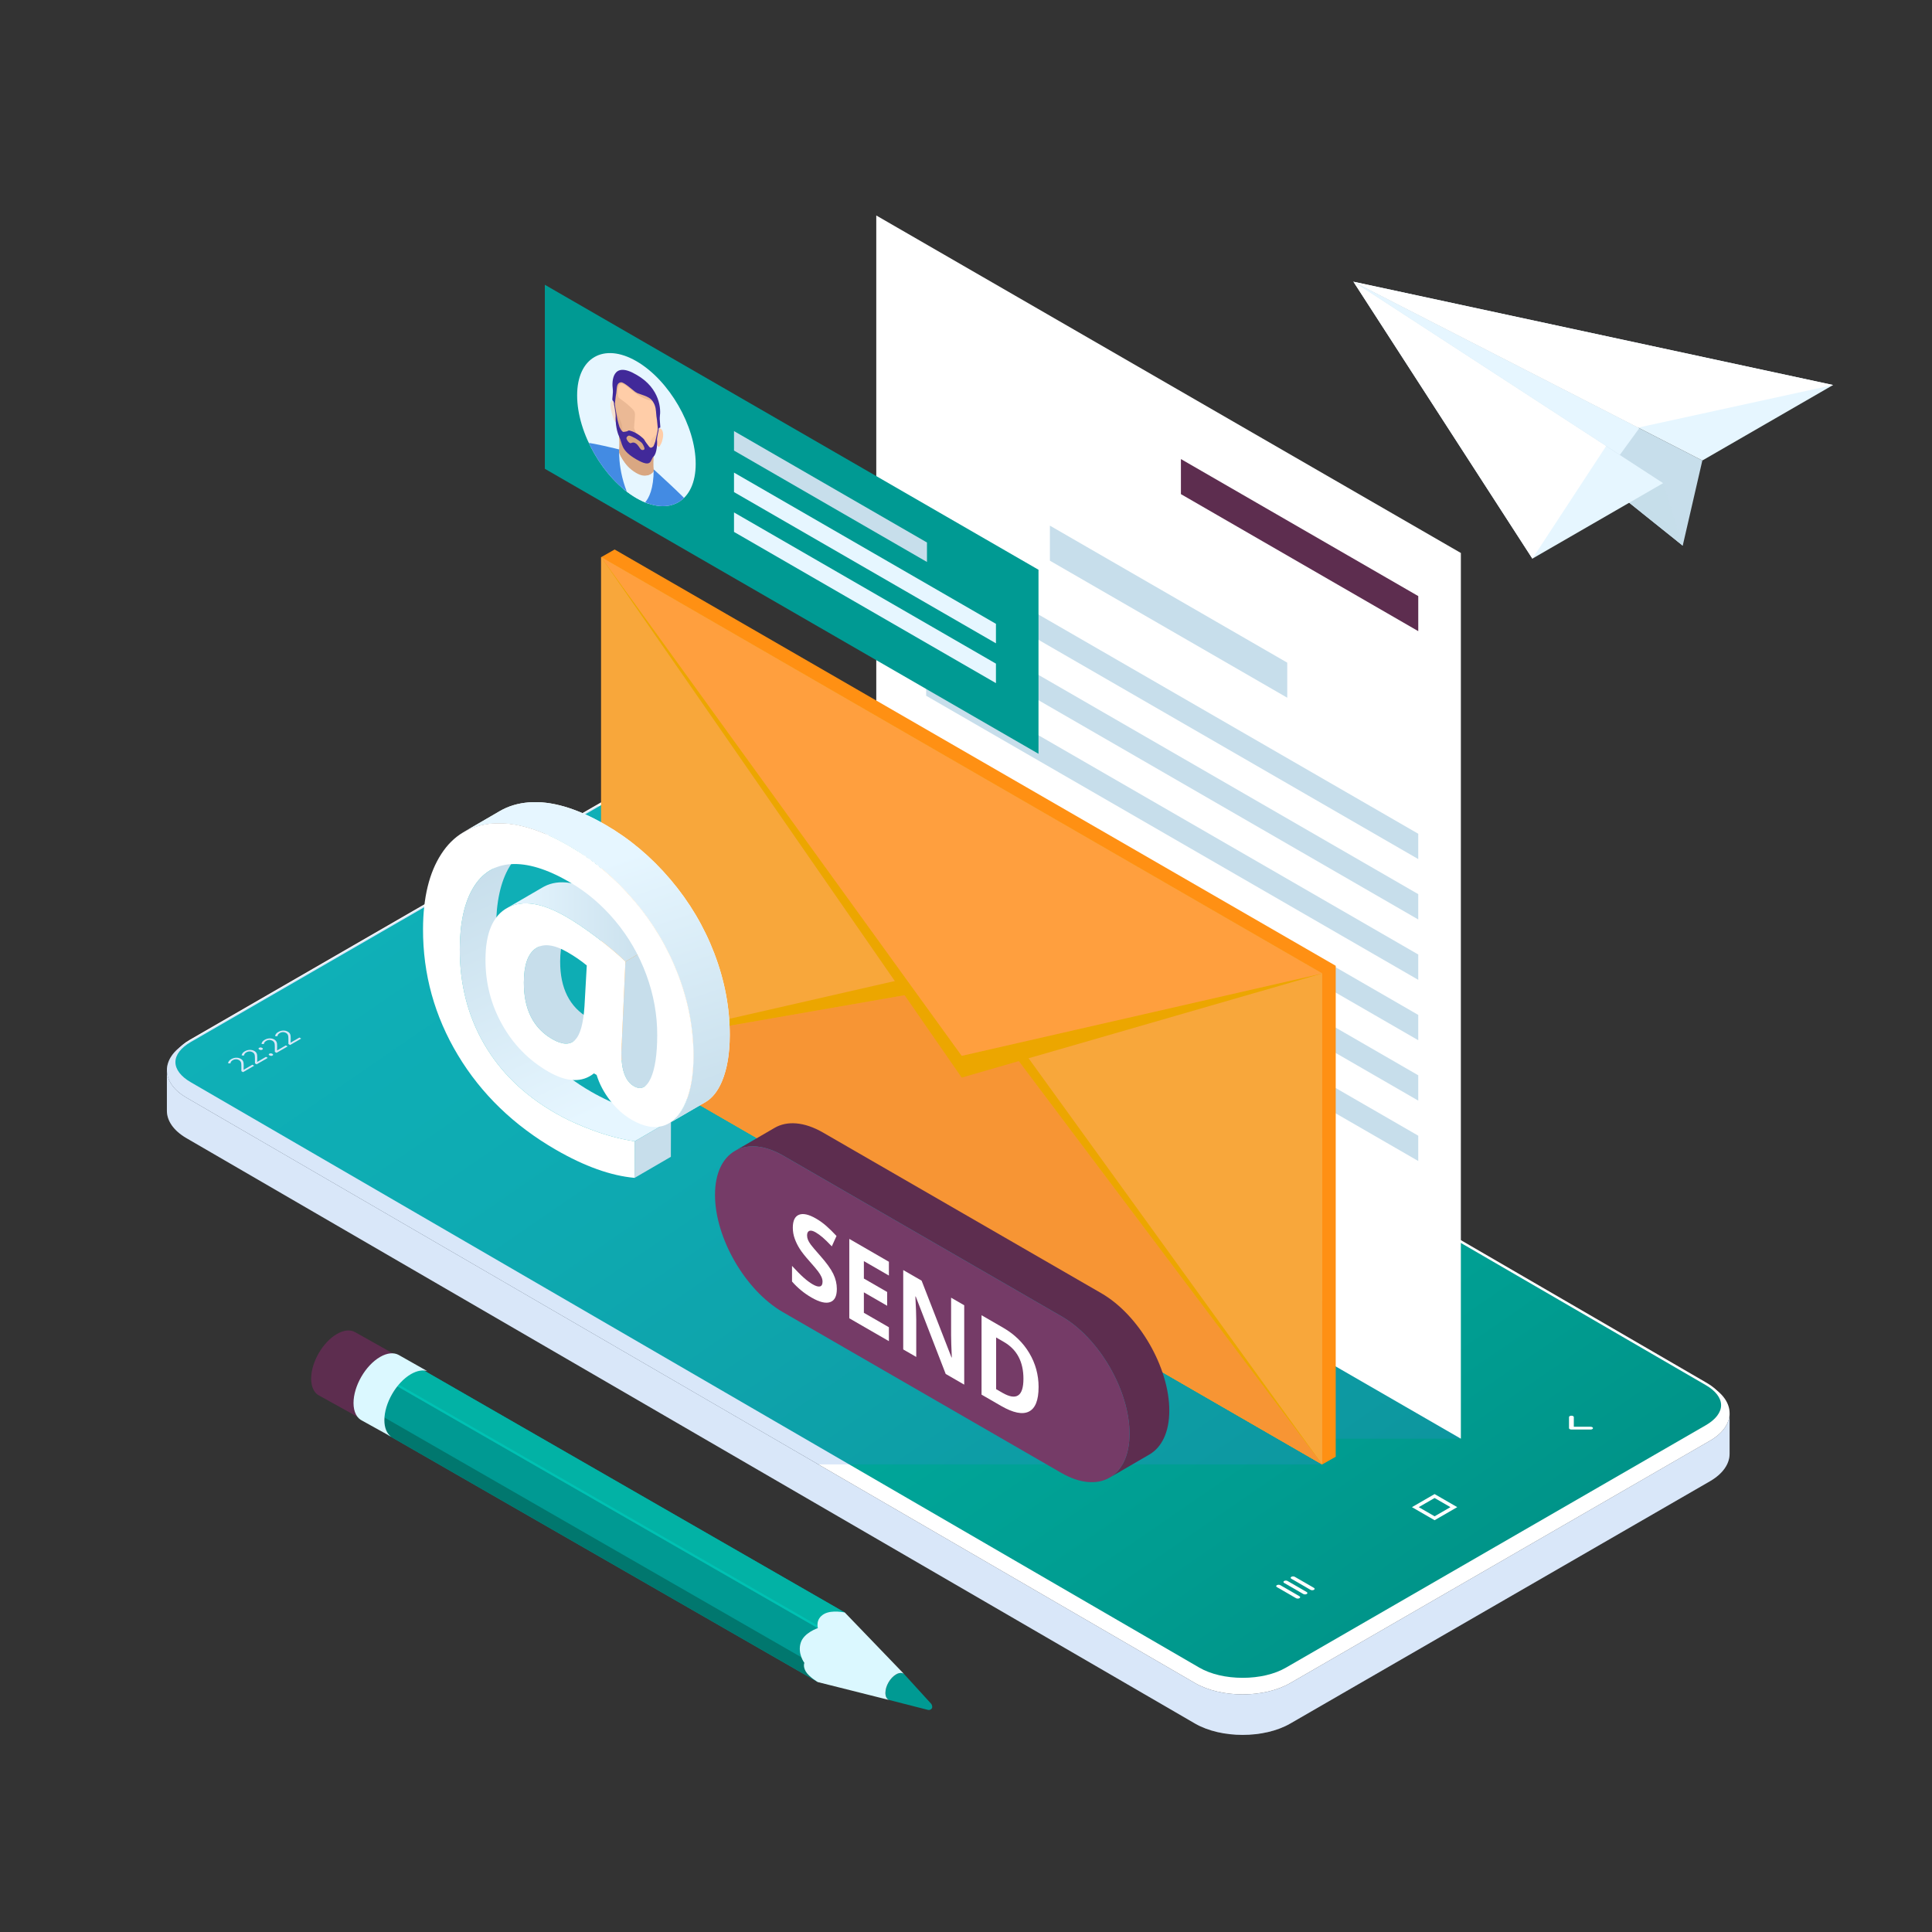 <?xml version="1.0" encoding="UTF-8"?>
<svg xmlns="http://www.w3.org/2000/svg" xmlns:xlink="http://www.w3.org/1999/xlink" viewBox="0 0 2000 2000">
  <rect x="0" y="0" width="2000" height="2000" fill="#333333" stroke="none"/>
  <defs>
    <linearGradient id="Unbenannter_Verlauf_2" data-name="Unbenannter Verlauf 2" x1="2138.27" y1="702.4" x2="1163.32" y2="2120.77" gradientTransform="translate(2724.88) rotate(-180) scale(1 -1)" gradientUnits="userSpaceOnUse">
      <stop offset="0" stop-color="#02bcae"/>
      <stop offset=".25" stop-color="#01b3a6"/>
      <stop offset=".63" stop-color="#009d91"/>
      <stop offset="1" stop-color="#008278"/>
    </linearGradient>
    <linearGradient id="linear-gradient" x1="613.2" y1="1153.68" x2="493.22" y2="898.08" gradientUnits="userSpaceOnUse">
      <stop offset="0" stop-color="#e6f6ff"/>
      <stop offset="1" stop-color="#c7deeb"/>
    </linearGradient>
    <linearGradient id="linear-gradient-2" x1="524.37" y1="954.4" x2="684.99" y2="954.4" xlink:href="#linear-gradient"/>
    <linearGradient id="linear-gradient-3" x1="602.34" y1="901.48" x2="692.32" y2="1172.74" xlink:href="#linear-gradient"/>
    <clipPath id="clippath-1">
      <path d="m720.18,480.19c0-39.13-27.48-86.72-61.37-106.29-33.89-19.57-61.37-3.71-61.37,35.43,0,39.14,27.47,86.72,61.37,106.29,33.89,19.57,61.37,3.7,61.37-35.43Z" style="fill: none;"/>
    </clipPath>
  </defs>
  <g style="fill: none; isolation: isolate;">
    <g id="_1" data-name="1">
      <g>
        <path d="m726.13,828.58c-27.1-15.65-71.44-15.65-98.51,0l-434.53,250.87c-27.07,15.63-27.07,41.23.03,56.88l1044.02,605.98c27.08,15.64,71.42,15.64,98.5,0l434.51-250.88c27.1-15.64,27.1-41.23,0-56.88L726.13,828.58Z" style="fill: #fff;"/>
        <path d="m726.13,828.58c-27.1-15.65-71.44-15.65-98.51,0l-434.53,250.87c-27.07,15.63-27.07,41.23.03,56.88l1044.02,605.98c27.08,15.64,71.42,15.64,98.5,0l434.51-250.88c27.1-15.64,27.1-41.23,0-56.88L726.13,828.58Z" style="fill: #fff; mix-blend-mode: multiply; opacity: .1;"/>
        <path d="m1286.39,1739.4c17.58,0,33.95-3.87,46.1-10.89l434.52-250.87c11.08-6.39,17.17-14.56,17.18-22.99,0-8.43-6.1-16.59-17.18-23L722.98,825.66c-12.16-7.02-28.53-10.89-46.11-10.89s-33.95,3.87-46.11,10.89l-434.53,250.87c-11.07,6.39-17.16,14.55-17.16,22.98s6.11,16.61,17.19,23.01l1044.02,605.99c12.15,7.02,28.53,10.88,46.1,10.88Z" style="fill: #fff;"/>
        <path d="m1286.39,1736.88c17.13,0,33.07-3.74,44.85-10.56l434.51-250.87c10.27-5.92,15.92-13.31,15.92-20.81,0-7.5-5.65-14.89-15.92-20.82L721.72,827.83c-11.78-6.8-27.72-10.55-44.85-10.55s-33.07,3.74-44.85,10.55l-434.53,250.88c-10.25,5.92-15.89,13.31-15.89,20.8,0,7.5,5.65,14.9,15.93,20.83l1044.03,605.99c11.78,6.8,27.7,10.54,44.84,10.54Z" style="fill: url(#Unbenannter_Verlauf_2);"/>
        <path d="m1770.15,1491.44l-434.51,250.88c-27.08,15.64-71.42,15.64-98.5,0L193.11,1136.33c-13.18-7.61-19.88-17.56-20.27-27.58h-.07v41.04c0,10.32,6.79,20.62,20.34,28.46l1044.02,605.98c27.08,15.63,71.42,15.63,98.5,0l434.51-250.86c13.55-7.83,20.32-18.13,20.32-28.44v-41.89h0c0,10.3-6.78,20.6-20.32,28.41Z" style="fill: #fff;"/>
        <path d="m1770.15,1491.44l-434.51,250.88c-27.08,15.64-71.42,15.64-98.5,0L193.11,1136.33c-13.18-7.61-19.88-17.56-20.27-27.58h-.07v41.04c0,10.32,6.79,20.62,20.34,28.46l1044.02,605.98c27.08,15.63,71.42,15.63,98.5,0l434.51-250.86c13.55-7.83,20.32-18.13,20.32-28.44v-41.89h0c0,10.3-6.78,20.6-20.32,28.41Z" style="fill: #438be3; mix-blend-mode: multiply; opacity: .2;"/>
        <path d="m683.53,846.08l-1,.58-2.32-1.34c-.82-.46-2.16-.46-2.97,0l-25.26,14.59c-.83.47-.83,1.24,0,1.71l12.88,7.44c.82.47,2.16.47,2.97,0l25.27-14.59c.82-.47.82-1.25,0-1.72l-2.32-1.34,1.01-.58c.54-.32.54-.83,0-1.14l-6.27-3.62c-.55-.32-1.43-.32-1.98,0Zm7.11,7.52l-24.28,14.02-11.89-6.87,24.27-14.01,11.89,6.86Z" style="fill: #fff;"/>
        <polygon points="669.74 863.92 666.27 865.92 657.35 860.77 660.82 858.77 669.74 863.92" style="fill: #fff;"/>
        <polygon points="674.2 861.34 670.73 863.35 661.81 858.2 665.28 856.2 674.2 861.34" style="fill: #fff;"/>
        <polygon points="678.69 858.78 675.22 860.79 666.3 855.64 669.76 853.64 678.69 858.78" style="fill: #fff;"/>
        <polygon points="683.14 856.22 679.67 858.22 670.75 853.07 674.22 851.07 683.14 856.22" style="fill: #fff;"/>
        <polygon points="687.6 853.64 684.14 855.64 675.21 850.49 678.68 848.49 687.6 853.64" style="fill: #fff;"/>
        <polygon points="638.04 886.82 641.76 884.68 638.04 882.53 634.33 884.67 638.04 886.82" style="fill: #fff;"/>
        <polygon points="642.96 883.99 646.68 881.84 638.33 877.01 634.61 879.16 642.96 883.99" style="fill: #fff;"/>
        <polygon points="647.88 881.15 651.6 879 638.53 871.45 634.81 873.6 647.88 881.15" style="fill: #fff;"/>
        <polygon points="634.92 867.99 652.79 878.31 656.52 876.16 638.64 865.84 634.92 867.99" style="fill: #fff;"/>
        <g>
          <path d="m599.62,895.87c-.31.18-.75.29-1.22.29-.95,0-1.72-.44-1.72-.99,0-3.42,2.31-6.64,6.5-9.06,4.19-2.42,9.77-3.75,15.7-3.75.95,0,1.72.45,1.72.99,0,.55-.77,1-1.72.99-5.02,0-9.73,1.13-13.27,3.18-3.54,2.04-5.49,4.77-5.49,7.66,0,.28-.19.53-.5.71Z" style="fill: #fff;"/>
          <path d="m606.77,895.87c-.32.18-.74.29-1.22.29-.96,0-1.72-.44-1.72-.99,0-4.79,6.75-8.69,15.05-8.69.95,0,1.72.44,1.72.99s-.77,1-1.72,1c-6.41,0-11.62,3.01-11.62,6.7,0,.28-.19.53-.5.71Z" style="fill: #fff;"/>
          <path d="m620.1,892.3c-.31.19-.74.29-1.21.29-2.46,0-4.46,1.16-4.46,2.57,0,.55-.77.99-1.72.99s-1.72-.44-1.72-.99c0-2.51,3.54-4.56,7.9-4.56.95,0,1.72.45,1.72.99,0,.27-.2.52-.51.7Z" style="fill: #fff;"/>
        </g>
        <path d="m621.42,894.64c.95.55.96,1.44,0,2-.95.55-2.5.55-3.45,0-.95-.55-.95-1.44,0-2,.96-.55,2.5-.55,3.45,0Z" style="fill: #fff;"/>
        <path d="m263.13,1103.23l-11.53,6.66-1.72-.99-.03-5.34c-.01-1.64-.1-2.76-.26-3.36-.16-.61-.42-1.14-.77-1.6-.35-.47-.86-.89-1.52-1.27-.94-.54-1.96-.81-3.07-.8-1.12.02-2.17.32-3.19.89-.73.42-1.29.89-1.71,1.41-.42.51-.7,1.18-.87,2.02l-2.41-.18c.28-1.71,1.36-3.12,3.27-4.21,1.64-.95,3.36-1.45,5.14-1.51,1.78-.06,3.38.33,4.8,1.15,1.11.64,1.9,1.46,2.36,2.45.46.98.68,2.45.63,4.4l-.09,4.38.1.06,9.02-5.21,1.85,1.06Z" style="fill: #fff;"/>
        <path d="m277.17,1095.13l-11.52,6.65-1.72-.99-.02-5.35c-.02-1.64-.11-2.76-.27-3.36-.15-.61-.41-1.15-.76-1.61-.36-.46-.86-.88-1.52-1.26-.94-.54-1.96-.8-3.08-.8-1.1.01-2.17.3-3.18.89-.73.42-1.3.89-1.71,1.4-.41.51-.69,1.19-.87,2.01l-2.41-.17c.27-1.71,1.36-3.11,3.26-4.21,1.64-.95,3.36-1.46,5.14-1.51,1.78-.05,3.38.34,4.8,1.16,1.11.64,1.9,1.45,2.37,2.43.46.99.67,2.46.62,4.41l-.08,4.39.1.05,9.02-5.21,1.85,1.07Z" style="fill: #fff;"/>
        <path d="m268.45,1086.46c-1.08-.62-1.14-1.21-.2-1.75.98-.56,2.01-.54,3.1.09.52.29.78.6.8.92.02.32-.2.6-.66.87-.41.23-.87.36-1.39.37-.52.01-1.06-.15-1.64-.48Zm10.59,6.11c-.53-.31-.82-.62-.85-.91s.18-.58.64-.85c.46-.27.96-.4,1.5-.38.54,0,1.07.17,1.61.47.52.3.79.61.81.92.01.32-.2.61-.66.86-.41.24-.88.37-1.39.37-.52,0-1.07-.15-1.64-.48Z" style="fill: #fff;"/>
        <path d="m297.75,1083.24l-11.52,6.65-1.72-.99-.02-5.35c-.02-1.63-.11-2.75-.27-3.36-.16-.61-.41-1.15-.77-1.61-.35-.46-.86-.89-1.52-1.27-.94-.54-1.96-.81-3.08-.8-1.11,0-2.18.31-3.18.89-.73.42-1.29.89-1.71,1.4-.41.52-.7,1.18-.87,2.02l-2.41-.17c.28-1.71,1.37-3.11,3.26-4.21,1.65-.95,3.36-1.45,5.14-1.51,1.78-.05,3.38.33,4.8,1.16,1.11.64,1.9,1.45,2.36,2.44.46.99.68,2.46.63,4.41l-.09,4.39.1.06,9.02-5.21,1.85,1.06Z" style="fill: #fff;"/>
        <path d="m311.8,1075.14l-11.53,6.65-1.71-.99-.02-5.35c-.02-1.64-.11-2.76-.26-3.36-.16-.61-.42-1.15-.77-1.61-.35-.46-.86-.89-1.52-1.27-.94-.54-1.96-.81-3.08-.79-1.11.01-2.17.31-3.18.89-.73.42-1.29.89-1.71,1.4-.41.51-.7,1.19-.87,2.01l-2.41-.17c.27-1.71,1.36-3.11,3.26-4.21,1.64-.95,3.36-1.45,5.14-1.51,1.78-.05,3.38.33,4.8,1.16,1.12.64,1.9,1.45,2.37,2.44.46.98.67,2.46.62,4.4l-.09,4.39.1.05,9.02-5.2,1.84,1.07Z" style="fill: #fff;"/>
        <path d="m1485.09,1546.66l-23.45,13.53,23.45,13.54,23.44-13.54-23.44-13.53Zm-16.41,13.53l16.4-9.47,16.41,9.47-16.4,9.48-16.41-9.48Z" style="fill: #fff;"/>
        <g>
          <path d="m1648.32,1479.43c-.45.26-1.07.43-1.76.42h-19.83c-1.38,0-2.49-.64-2.49-1.44v-11.45c0-.79,1.11-1.44,2.49-1.44s2.48.64,2.48,1.44v10.01h17.35c1.37,0,2.49.64,2.49,1.44,0,.4-.28.76-.73,1.01Z" style="fill: #fff;"/>
          <g>
            <path d="m1360.17,1645.79c-.97.56-2.54.56-3.51,0l-19.83-11.45c-.98-.56-.98-1.47,0-2.03.97-.57,2.54-.57,3.51,0l19.83,11.44c.97.56.97,1.47,0,2.03Z" style="fill: #fff;"/>
            <path d="m1352.7,1650.11c-.97.56-2.55.56-3.52,0l-19.83-11.45c-.97-.57-.97-1.47,0-2.03.97-.56,2.54-.56,3.52,0l19.83,11.45c.97.56.97,1.47,0,2.03Z" style="fill: #fff;"/>
            <path d="m1345.2,1654.44c-.97.56-2.55.56-3.52,0l-19.83-11.45c-.97-.56-.97-1.47,0-2.03.97-.56,2.55-.56,3.52,0l19.83,11.45c.96.56.96,1.47,0,2.03Z" style="fill: #fff;"/>
          </g>
        </g>
        <path d="m1110.62,1089.9l-492.26-255.97-425.28,245.53c-27.07,15.63-27.07,41.23.03,56.88l654.03,379.62h521.62l-7.86-26.63h151.38l-401.66-399.43Z" style="fill: #438be3; mix-blend-mode: multiply; opacity: .2;"/>
        <g>
          <polygon points="1512.28 1489.33 907.11 1139.94 907.12 223.06 1512.29 572.45 1512.28 1489.33" style="fill: #fff;"/>
          <polygon points="1468.18 653.37 1222.48 511.52 1222.48 475.22 1468.18 617.07 1468.18 653.37" style="fill: #5d2d4f;"/>
          <polygon points="1332.55 722.28 1086.85 580.43 1086.85 544.13 1332.55 685.98 1332.55 722.28" style="fill: #c7deeb;"/>
          <polygon points="1468.17 889.32 958.76 595.21 958.76 569 1468.17 863.1 1468.17 889.32" style="fill: #c7deeb;"/>
          <polygon points="1468.17 951.83 958.76 657.73 958.76 631.51 1468.17 925.61 1468.17 951.83" style="fill: #c7deeb;"/>
          <polygon points="1468.17 1014.34 958.76 720.24 958.76 694.02 1468.17 988.12 1468.17 1014.34" style="fill: #c7deeb;"/>
          <polygon points="1468.17 1076.85 958.76 782.75 958.76 756.54 1468.17 1050.64 1468.17 1076.85" style="fill: #c7deeb;"/>
          <polygon points="1468.17 1139.37 958.76 845.27 958.76 819.05 1468.17 1113.15 1468.17 1139.37" style="fill: #c7deeb;"/>
          <polygon points="1468.17 1201.88 958.76 907.78 958.76 881.56 1468.17 1175.67 1468.17 1201.88" style="fill: #c7deeb;"/>
        </g>
        <g>
          <polygon points="1382.73 1508.01 1368.76 1515.96 622.31 1085 622.31 576.77 636.28 568.83 1382.73 999.78 1382.73 1508.01" style="fill: #ff9013;"/>
          <polygon points="1368.76 1515.96 622.31 1085 622.31 576.77 1368.77 1007.73 1368.76 1515.96" style="fill: #fca854;"/>
          <polygon points="1368.76 1515.96 622.31 1085 622.31 576.77 1368.77 1007.73 1368.76 1515.96" style="fill: #eca600; mix-blend-mode: multiply; opacity: .3;"/>
          <polygon points="622.31 1085 995.54 999.74 1368.76 1515.96 622.31 1085" style="fill: #eca600;"/>
          <polygon points="622.31 1085 995.54 1019.96 1368.76 1515.96 622.31 1085" style="fill: #ffa44a;"/>
          <polygon points="622.31 1085 995.54 1019.96 1368.76 1515.96 622.31 1085" style="fill: #e57200; mix-blend-mode: multiply; opacity: .3;"/>
          <polygon points="622.31 576.77 995.54 1115.52 1368.77 1007.73 622.31 576.77" style="fill: #eca600;"/>
          <polygon points="622.31 576.77 995.54 1092.99 1368.77 1007.73 622.31 576.77" style="fill: #ffa44a;"/>
          <polygon points="622.31 576.77 995.54 1092.99 1368.77 1007.73 622.31 576.77" style="fill: #ff9013; mix-blend-mode: multiply; opacity: .2;"/>
        </g>
        <g>
          <path d="m739.55,987.19c-10.69-27.99-25.89-53.61-45.62-76.83-19.74-23.26-42.18-42.13-67.29-56.63-29.85-17.23-56.24-24.91-79.18-23.12-11.22.9-21.19,3.87-29.91,8.94-12.52,7.28-25.04,14.55-37.56,21.83,8.72-5.07,18.69-8.04,29.91-8.94,22.94-1.79,49.33,5.89,79.17,23.12,25.11,14.5,47.56,33.37,67.29,56.63,19.74,23.23,34.93,48.84,45.62,76.83,10.69,28.02,15.99,56.27,15.91,84.73-.06,18.92-2.76,34.67-8.04,47.37-4.32,10.26-10.05,17.5-17.2,21.66,12.52-7.28,25.04-14.56,37.56-21.84,7.16-4.16,12.88-11.39,17.2-21.65,5.28-12.69,7.99-28.44,8.04-47.37.08-28.47-5.23-56.71-15.91-84.73Z" style="fill: #fff;"/>
          <polygon points="657.02 1181.5 694.58 1159.67 694.48 1197.52 656.92 1219.35 657.02 1181.5" style="fill: #c7deeb;"/>
          <path d="m507.7,900.79c12.52-7.28,25.04-14.55,37.56-21.83-7.09,4.11-13.05,10.24-17.9,18.38-9.14,15.29-13.77,36.39-13.85,63.33-.1,36.2,8.26,68.92,25.04,97.99,16.82,29.11,41.19,52.88,73.21,71.37,12.08,6.97,25.42,13.11,39.93,18.39,14.54,5.34,28.81,9.07,42.88,11.25l-37.56,21.83c-14.07-2.17-28.34-5.91-42.87-11.25-14.5-5.28-27.85-11.42-39.93-18.39-32.02-18.49-56.39-42.27-73.21-71.37-16.79-29.07-25.15-61.79-25.04-98,.08-26.94,4.71-48.04,13.84-63.33,4.86-8.13,10.82-14.25,17.9-18.38Z" style="fill: url(#linear-gradient);"/>
          <path d="m555.79,981.03c12.52-7.27,25.04-14.55,37.57-21.83-.5.29-.98.6-1.45.94-7.99,5.64-11.98,17.36-12.03,35.08-.08,27.72,9.68,47.22,29.35,58.57,8.74,5.05,15.72,6.04,20.93,3.01-12.52,7.27-25.04,14.55-37.56,21.83-5.21,3.03-12.19,2.04-20.93-3.01-19.67-11.36-29.43-30.85-29.35-58.57.05-17.72,4.04-29.44,12.03-35.08.47-.33.96-.65,1.44-.94Z" style="fill: #c7deeb;"/>
          <path d="m524.37,940.32c12.52-7.28,25.04-14.55,37.57-21.83.44-.25.88-.5,1.33-.73,15.37-8.09,35.39-5.03,60.06,9.21,9.84,5.68,20.65,13.02,32.46,21.99,11.84,9.02,21.56,17.23,29.21,24.65l-37.56,21.83c-7.65-7.42-17.37-15.63-29.21-24.65-11.8-8.97-22.62-16.31-32.46-21.99-24.67-14.24-44.7-17.3-60.06-9.22-.45.23-.89.48-1.33.73Z" style="fill: url(#linear-gradient-2);"/>
          <path d="m693.72,1102.57c-8.68-5.01-13.01-16.67-12.95-34.89l4.22-94.07-37.56,21.83-4.22,94.07c-.05,18.23,4.27,29.89,12.95,34.89,3.95,2.28,7.46,2.52,10.56.73,12.52-7.28,25.04-14.55,37.56-21.83-3.09,1.79-6.61,1.55-10.56-.73Z" style="fill: #c7deeb;"/>
          <path d="m739.55,987.19c-10.69-27.99-25.89-53.61-45.62-76.83-19.74-23.26-42.18-42.13-67.29-56.63-29.85-17.23-56.24-24.91-79.18-23.12-11.22.9-21.19,3.87-29.91,8.94-12.52,7.28-25.04,14.55-37.56,21.83,8.72-5.07,18.69-8.04,29.91-8.94,22.94-1.79,49.33,5.89,79.17,23.12,25.11,14.5,47.56,33.37,67.29,56.63,19.74,23.23,34.93,48.84,45.62,76.83,10.69,28.02,15.99,56.27,15.91,84.73-.06,18.92-2.76,34.67-8.04,47.37-4.32,10.26-10.05,17.5-17.2,21.66,12.52-7.28,25.04-14.56,37.56-21.84,7.16-4.16,12.88-11.39,17.2-21.65,5.28-12.69,7.99-28.44,8.04-47.37.08-28.47-5.23-56.71-15.91-84.73Z" style="fill: url(#linear-gradient-3);"/>
          <path d="m656.36,932.18c-19.74-23.25-42.18-42.13-67.29-56.63-29.84-17.23-56.23-24.91-79.17-23.12-22.95,1.83-40.66,12.36-53.12,31.68-12.5,19.26-18.77,45.12-18.87,77.57-.13,46.72,11.91,90.26,36.1,130.54,24.22,40.26,58.04,72.95,101.46,98.02,29.81,17.21,56.98,26.9,81.45,29.08l.1-37.85c-14.07-2.17-28.34-5.91-42.87-11.25-14.5-5.28-27.85-11.42-39.93-18.39-32.02-18.49-56.39-42.27-73.21-71.37-16.79-29.07-25.15-61.79-25.04-98,.08-26.94,4.71-48.04,13.84-63.33,9.15-15.32,22.22-23.51,39.31-24.58,17.04-1.04,37.1,5.05,60.2,18.39,17.83,10.29,33.64,23.69,47.5,40.27,13.86,16.54,24.61,35.16,32.22,55.77,7.61,20.64,11.37,41.54,11.32,62.65-.06,19.82-2.25,34.66-6.64,44.42-4.39,9.76-10.22,12.54-17.54,8.32-8.68-5.01-13.01-16.67-12.95-34.89l4.22-94.07c-7.65-7.42-17.37-15.63-29.21-24.65-11.8-8.97-22.62-16.31-32.46-21.99-24.67-14.24-44.7-17.3-60.06-9.22-15.36,8.09-23.08,25.99-23.15,53.72-.07,24.28,5.7,46.8,17.33,67.49,11.6,20.72,27.54,36.93,47.75,48.6,19.09,11.02,34.83,11.61,47.2,1.8l2.76,1.59c2.84,9.27,7.52,18.12,14,26.53,6.48,8.41,13.96,15.07,22.44,19.96,12.69,7.33,23.83,9.26,33.45,5.88,9.62-3.37,17.08-11.41,22.39-24.04,5.28-12.69,7.98-28.44,8.04-47.37.08-28.47-5.23-56.71-15.91-84.73-10.69-27.99-25.89-53.61-45.62-76.83Zm-51.3,109.46c-1.18,18.12-4.48,29.8-9.89,35.02-5.4,5.23-13.24,4.89-23.51-1.04-19.67-11.36-29.43-30.85-29.35-58.57.05-17.72,4.04-29.44,12.03-35.08,7.96-5.67,19.1-4.37,33.36,3.86,7.31,4.22,13.88,8.76,19.73,13.58l-2.37,42.22Z" style="fill: #fff;"/>
        </g>
        <g>
          <polygon points="1075.05 780.33 564.02 485.29 564.02 294.78 1075.05 589.81 1075.05 780.33" style="fill: #009a93;"/>
          <path d="m720.18,480.19c0-39.13-27.48-86.72-61.37-106.29-33.89-19.57-61.37-3.71-61.37,35.43,0,39.14,27.47,86.72,61.37,106.29,33.89,19.57,61.37,3.7,61.37-35.43Z" style="fill: #e6f6ff;"/>
          <polygon points="959.6 581.76 759.84 466.43 759.84 446.26 959.6 561.59 959.6 581.76" style="fill: #c7deeb;"/>
          <polygon points="1031 665.96 759.84 509.41 759.84 489.23 1031 645.79 1031 665.96" style="fill: #e6f6ff;"/>
          <polygon points="1031 707.18 759.84 550.63 759.84 530.46 1031 687 1031 707.18" style="fill: #e6f6ff;"/>
          <g style="clip-path: url(#clippath-1); fill: none;">
            <g>
              <path d="m637.05,420.21s-.76-3.74-2.45-4.97c-1.7-1.23-3.48.21-2.32,7.37,1.16,7.16,2.32,8.81,2.77,10.67.45,1.86,2.19,5.33,3.75,2.42l-1.74-15.49Z" style="fill: #ffcda8; opacity: .5;"/>
              <path d="m681.36,445.8s.76-2.86,2.45-2.14c1.7.72,3.48,4.23,2.32,10.05-1.16,5.82-2.32,6.14-2.77,7.47-.45,1.34-2.19,2.81-3.75-1.91l1.74-13.48Z" style="fill: #ffcda8;"/>
              <g>
                <path d="m677.59,489.43c-2.68-5.45,0-26.48,0-26.48l-37.66-21.75s2.68,24.13,0,26.48c0,0,7.92,16.82,17.57,22.65,9.65,5.83,20.1-.9,20.1-.9Z" style="fill: #d9a782;"/>
                <path d="m658.73,390.68c8.44,4.87,17.65,15.62,21.33,27.35,3.69,11.73,2.23,18.56,2.02,21.84-.21,3.28-.73,8.57-1.46,12.52-.73,3.95-.95,11.44-2.4,15.68-1.45,4.24-4.37,4.29-8.1,5.28-3.73,1-9.51-.66-11.39-1.75-1.88-1.08-7.67-6.1-11.39-11.41-3.73-5.3-6.64-8.71-8.1-14.63-1.45-5.92-1.67-13.66-2.4-18.46-.73-4.79-1.24-10.67-1.45-14.2-.22-3.53-1.67-12.04,2.01-19.52,3.68-7.47,12.89-7.59,21.33-2.72Z" style="fill: #ffcda8;"/>
                <path d="m657.99,446.74s-1.65-2.71-1.65-4.22c0-1.5.8-7.46.96-12.21.16-4.75-.98-5.22-4.15-8.47-3.17-3.24-9.85-8.23-12.3-9.92-1.91-1.32-1.8-10.58.16-13.33,3.27-4.59,9.94,3.71,18.06,9.35,12.01,8.33,21.15,7.33,21.15,7.33l-33.84-26.9-4.52-1.28-4.49,6.36c-3.65,7.46-2.2,15.94-1.99,19.46.21,3.53.73,9.41,1.45,14.2.73,4.79.95,12.53,2.4,18.46,1.46,5.92,4.37,9.33,8.1,14.63,3.71,5.28,9.48,10.29,11.37,11.39-.09-5.77-.45-18.76-.45-18.76l-.27-6.09Z" style="fill: #d9a782; opacity: .5;"/>
                <path d="m655.27,468.9h0c-9.87-10.24-11.05-22.17-11.26-26.98-.21-4.81-3.65-10.29-5.64-14.92-2-4.63-2.06-16.94-2.06-16.94l-1.24-.99c.11,1.56.26,2.88.32,3.84.21,3.53.73,9.41,1.45,14.2.73,4.79.95,12.53,2.4,18.46,1.46,5.92,4.37,9.33,8.1,14.63,2.32,3.31,5.45,6.5,7.93,8.7Z" style="fill: #d9a782; opacity: .5;"/>
                <path d="m670.13,473.35c3.73-1,6.64-1.04,8.1-5.28,1.46-4.24,1.67-11.73,2.4-15.68.73-3.95,1.24-9.24,1.46-12.52.06-.9.21-2.08.32-3.54l-1.57-.56s-.07,12.23-2.06,14.56c-2,2.33-5.44,3.83-5.64,8.41-.21,4.57-1.39,15.13-11.26,13.98-.17-.02-.34-.04-.49-.05,2.58.79,6.16,1.38,8.75.69Z" style="fill: #d9a782; opacity: .2;"/>
                <path d="m683.09,430.71c1-5.9.94-28.54-24.38-42.84-25.32-14.93-25.38,7.63-24.38,14.68.63,4.43-.97,10.56-.21,11.91,0,0,1.08.91,1.34,2.18.26,1.26.69,5.08.69,5.08,0,0,.85-9.04,1.27-11.66.41-2.62.69-3.02.98-7.38.3-4.36,1.5-6.68,4.53-6.92,3.03-.24,11.63,7.67,14.59,9.85l2.48,1.43c2.96,1.23,11.56,3.26,14.59,6.99,3.02,3.73,4.23,7.45,4.52,12.15.29,4.7.57,5.41.98,8.51.41,3.1,1.24,13.1,1.24,13.1,0,0,.4-3.34.66-4.3.26-.96,1.34-.63,1.34-.63.75-.47-.84-8.44-.21-12.15Z" style="fill: #412999;"/>
                <path d="m640.62,468.01l-4.35,19.45c6.84,7.48,14.41,36.28,22.38,40.88,8.51,4.91,16.56-15.12,23.75-14.96l-5.72-25.41s-5.51,8.94-18.03,1.68c-14.11-8.18-18.03-21.65-18.03-21.65Z" style="fill: #e6f6ff;"/>
                <path d="m658.77,448.57c1.22.59,7.46,4.94,8.43,6.99.97,2.05,3.33,4.84,4.56,6.53,1.23,1.68,2.41,1.91,4.5.14.41-.35,1.7-3.9,2.11-5.15.41-1.25,2.72-12.63,2.72-12.63l.68.85s-1.96,8.37-1.61,10.69c.35,2.33-.03,13.43-3.62,16.63-3.6,3.2-1.13,12.53-17.76,2.93-16.64-9.6-14.17-16.08-17.77-23.44-3.6-7.35-3.98-18.9-3.62-20.82.35-1.92-1.6-12.55-1.6-12.55l.68-.07s2.31,14.05,2.72,15.78c.41,1.73,1.7,6.76,2.11,7.59,2.09,4.17,3.27,5.31,4.5,5.05,1.23-.26,3.58-.34,4.55-1.27.97-.93,7.22,1.93,8.43,2.75Z" style="fill: #412999;"/>
                <path d="m657.84,458.82c2.81,1.56,4.43,5.39,5.57,6.38,1.14.99,3.14.89,3.65-.2.51-1.09-.91-4.02-2.17-5.87-1.26-1.85-5.47-4.28-7.05-5.33-1.58-.78-5.8-3.21-7.05-2.82-1.26.39-2.69,1.68-2.17,3.36.52,1.68,2.52,4.09,3.66,4.42,1.14.33,2.76-1.64,5.57.05Z" style="fill: #d9a782;"/>
              </g>
              <path d="m676.7,485.9s31.3,28.28,37.82,36.38c6.52,8.1,14.36,49.67,14.36,49.67l-140.13-80.9s7.84-32.51,14.36-33.09c6.52-.57,37.82,7.29,37.82,7.29,0,0-1.9,31.74,16.64,60.72,0,0,19.13-.21,19.13-40.07Z" style="fill: #438be3;"/>
            </g>
          </g>
        </g>
        <g>
          <polygon points="1401.05 291.61 1741.96 564.83 1762.26 476.71 1401.05 291.61" style="fill: #c7deeb;"/>
          <polygon points="1401.05 291.61 1657.66 497.27 1696.74 443.6 1696.96 443.25 1401.05 291.61" style="fill: #e6f6ff;"/>
          <polygon points="1401.05 291.61 1741.96 564.83 1721.66 500.16 1401.05 291.61" style="fill: #c7deeb;"/>
          <polygon points="1401.05 291.61 1741.96 564.83 1721.66 500.16 1401.05 291.61" style="fill: #c7deeb; mix-blend-mode: multiply; opacity: .5;"/>
          <polygon points="1586.31 578.3 1721.66 500.16 1401.05 291.61 1586.31 578.3" style="fill: #e6f6ff;"/>
          <polygon points="1401.05 291.61 1586.31 578.3 1662.66 461.78 1401.05 291.61" style="fill: #fff;"/>
          <polygon points="1897.61 398.57 1762.26 476.71 1401.05 291.61 1897.61 398.57" style="fill: #e6f6ff;"/>
          <polygon points="1401.05 291.61 1897.61 398.57 1695.79 442.65 1401.05 291.61" style="fill: #fff;"/>
        </g>
        <g>
          <path d="m348.78,1380.93c7.24-4.17,13.81-4.64,18.6-2.02l42.56,23.92c-4.52-1.48-10.25-.63-16.46,2.96-14.76,8.51-26.7,29.2-26.7,46.24,0,7.84,2.54,13.54,6.74,16.57l-42.5-23.58c-5.47-2.48-8.92-8.7-8.92-17.85,0-17.02,11.95-37.73,26.68-46.24Z" style="fill: #5d2d4f;"/>
          <g>
            <polygon points="402.13 1485.89 390.2 1462.93 402.19 1429.83 431.24 1414.36 874.59 1669.29 846.59 1685.41 832.64 1717.39 846.66 1741.29 402.13 1485.89" style="fill: #009a93;"/>
            <polygon points="402.19 1429.83 431.24 1414.36 874.59 1669.29 846.59 1685.41 402.19 1429.83" style="fill: #02b2a5;"/>
            <polygon points="402.13 1485.89 390.2 1462.93 832.64 1717.39 846.66 1741.29 402.13 1485.89" style="fill: #01776e;"/>
            <polygon points="402.19 1429.83 404.01 1428.25 848.47 1683.84 846.59 1685.41 402.19 1429.83" style="fill: #00c1b3;"/>
          </g>
          <g>
            <path d="m927.61,1733.35c3.19-1.85,6.06-1.94,8.08-.6l28.45,31.21c.76,1.47.9,1.97.9,2.98,0,1.24-.44,1.98-1.72,2.77-.6.39-1.16.52-2.45.43l-40.77-10.41c-2.18-1.07-3.52-3.61-3.54-7.3,0-7.03,4.94-15.58,11.04-19.1Z" style="fill: #009a93;"/>
            <path d="m828.91,1700.57c3.29-10.44,17.75-15.16,17.75-15.16,0,0-2.87-9.42,6.51-14.66,8.09-4.52,21.42-1.46,21.42-1.46l61.1,63.46c-2.03-1.34-4.89-1.25-8.08.6-6.1,3.52-11.04,12.07-11.04,19.1.02,3.69,1.36,6.23,3.54,7.3l-73.45-18.45s-9.09-5.25-12.45-10.87c-3.19-5.33-1.53-9.01-1.53-9.01,0,0-7.31-9.63-3.77-20.85Z" style="fill: #dbf8ff;"/>
          </g>
          <path d="m393.48,1404.7c7.46-4.31,14.22-4.79,19.19-2.09l29.75,16.83c-4.67-1.54-10.58-.66-17,3.04-15.19,8.78-27.52,30.13-27.52,47.68,0,8.1,2.63,13.97,6.95,17.09l-29.69-16.46c-5.65-2.56-9.2-8.98-9.2-18.41,0-17.56,12.33-38.91,27.53-47.68Z" style="fill: #dbf8ff;"/>
        </g>
        <g>
          <path d="m1140.23,1338.83l-288.19-166.39c-19.58-11.31-37.32-12.36-50.13-4.91-13.73,7.98-27.45,15.95-41.18,23.93,12.81-7.45,30.55-6.4,50.13,4.91l288.19,166.39c38.92,22.47,70.36,76.94,70.24,121.65-.06,22.21-7.91,37.84-20.55,45.19,13.72-7.98,27.45-15.95,41.17-23.93,12.65-7.35,20.49-22.98,20.55-45.19.13-44.71-31.32-99.18-70.24-121.65Z" style="fill: #5d2d4f;"/>
          <path d="m1099.05,1362.76l-288.19-166.39c-38.92-22.47-70.56-4.43-70.69,40.28-.13,44.72,31.31,99.17,70.23,121.64l288.19,166.39c38.92,22.47,70.57,4.44,70.7-40.28.13-44.71-31.32-99.18-70.24-121.65Z" style="fill: #753b67;"/>
        </g>
        <g>
          <path d="m866.29,1334.42c0,7.42-2.31,11.93-6.94,13.53-4.63,1.6-11.06.03-19.3-4.74-7.6-4.38-14.31-9.91-20.15-16.58v-16.19c4.8,5.24,8.87,9.33,12.2,12.27,3.32,2.93,6.37,5.2,9.12,6.79,3.31,1.91,5.85,2.65,7.62,2.21,1.77-.44,2.65-2.1,2.65-4.99,0-1.61-.39-3.27-1.17-4.97-.78-1.71-1.93-3.58-3.43-5.61-1.51-2.03-4.58-5.66-9.22-10.89-4.35-4.87-7.61-9.02-9.79-12.45-2.18-3.43-3.91-6.96-5.21-10.6-1.3-3.63-1.95-7.38-1.95-11.24,0-7.27,2.13-11.75,6.4-13.45,4.27-1.7,10.17-.37,17.7,3.98,3.7,2.14,7.23,4.68,10.59,7.63,3.36,2.95,6.87,6.4,10.54,10.36l-4.87,10.74c-3.79-3.99-6.94-7.06-9.42-9.21-2.48-2.14-4.93-3.91-7.32-5.3-2.86-1.65-5.05-2.14-6.57-1.49-1.53.66-2.29,2.22-2.29,4.69,0,1.54.31,3.06.92,4.55.62,1.5,1.6,3.17,2.95,5.02,1.35,1.85,4.54,5.61,9.57,11.28,6.65,7.51,11.21,13.83,13.68,18.94,2.47,5.12,3.7,10.35,3.7,15.71Z" style="fill: #fff;"/>
          <path d="m920.18,1388.35l-40.99-23.67v-82.18l40.99,23.67v14.28l-25.9-14.95v18.04l24.1,13.91v14.28l-24.1-13.91v21.19l25.9,14.95v14.39Z" style="fill: #fff;"/>
          <path d="m998.16,1433.38l-19.18-11.08-30.96-80.04-.44-.25c.62,11.34.92,19.35.92,24.03v38.67l-13.48-7.78v-82.18l19.04,10.99,30.91,79.4.34.2c-.48-10.96-.73-18.65-.73-23.07v-38.9l13.58,7.84v82.18Z" style="fill: #fff;"/>
          <path d="m1075.13,1435.93c0,13.53-3.33,21.97-10,25.31-6.67,3.35-16.3,1.38-28.89-5.89l-20.15-11.64v-82.18l22.35,12.9c11.62,6.71,20.64,15.46,27.07,26.25,6.42,10.79,9.64,22.54,9.64,35.24Zm-15.67-8.6c0-17.65-6.75-30.37-20.25-38.16l-8.03-4.64v53.51l6.47,3.74c14.54,8.39,21.81,3.58,21.81-14.45Z" style="fill: #fff;"/>
        </g>
      </g>
    </g>
  </g>
</svg>